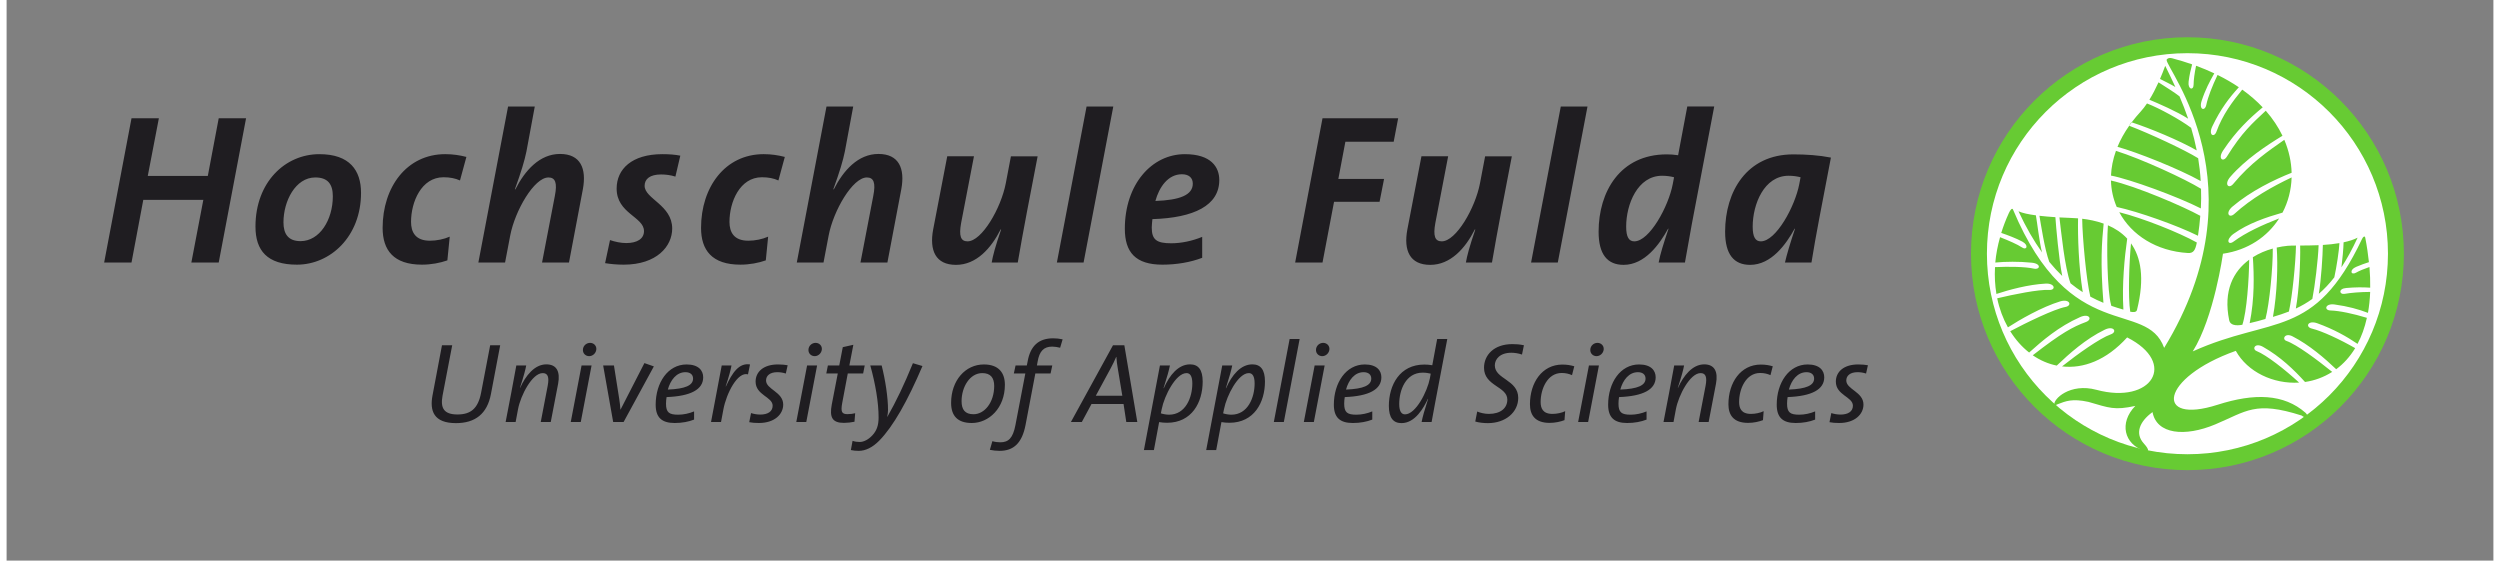 <?xml version="1.0" encoding="UTF-8" standalone="no"?>
<!DOCTYPE svg PUBLIC "-//W3C//DTD SVG 1.0//EN" "http://www.w3.org/TR/2001/REC-SVG-20010904/DTD/svg10.dtd">
<svg xmlns:dc="http://purl.org/dc/elements/1.1/" xmlns:cc="http://creativecommons.org/ns#" xmlns:rdf="http://www.w3.org/1999/02/22-rdf-syntax-ns#" xmlns:svg="http://www.w3.org/2000/svg" xmlns="http://www.w3.org/2000/svg" xmlns:sodipodi="http://sodipodi.sourceforge.net/DTD/sodipodi-0.dtd" xmlns:inkscape="http://www.inkscape.org/namespaces/inkscape" version="1.1" id="Logo" sodipodi:version="0.32" sodipodi:docname="Logo-Hochschule-Fulda.svg" inkscape:version="0.46" inkscape:output_extension="org.inkscape.output.svg.inkscape" x="0px" y="0px" width="330" height="74" viewBox="0 0 436.92 98.496" enable-background="new 0 0 436.92 98.496" xml:space="preserve"><rect x="0" y="0" width="436.92" height="98.496" fill="#808080" stroke="none"/><defs id="defs2445"><inkscape:perspective sodipodi:type="inkscape:persp3d" inkscape:vp_x="0 : 49.248001 : 1" inkscape:vp_y="0 : 1000 : 0" inkscape:vp_z="436.92001 : 49.248001 : 1" inkscape:persp3d-origin="218.46001 : 32.832001 : 1" id="perspective2449"/></defs><sodipodi:namedview inkscape:window-height="925" inkscape:window-width="1833" inkscape:pageshadow="2" inkscape:pageopacity="0.0" guidetolerance="10.0" gridtolerance="10.0" objecttolerance="10.0" borderopacity="1.0" bordercolor="#666666" pagecolor="#ffffff" id="base" showgrid="false" inkscape:zoom="1.2450792" inkscape:cx="218.46001" inkscape:cy="49.248001" inkscape:window-x="22" inkscape:window-y="22" inkscape:current-layer="Logo"/>
<path id="Hintergrund" fill="#FFFFFF" d="M383.165,81.207c20.23,0,36.631-16.401,36.631-36.633  c0-20.229-16.398-36.629-36.631-36.629c-20.229,0-36.63,16.399-36.63,36.629C346.535,64.805,362.936,81.207,383.165,81.207"/>
<path id="Ring" fill="#67CB33" d="M383.165,6.546c21.003,0.002,38.025,17.026,38.027,38.03l0,0  c-0.002,21.001-17.024,38.027-38.027,38.027l0,0c-21.004,0-38.028-17.025-38.028-38.027l0,0  C345.137,23.572,362.161,6.548,383.165,6.546L383.165,6.546z M383.165,9.344c-9.735,0-18.532,3.942-24.914,10.319l0,0  c-6.377,6.381-10.318,15.178-10.318,24.914l0,0c0,9.732,3.941,18.532,10.318,24.913l0,0c6.382,6.377,15.179,10.316,24.914,10.319  l0,0c9.732-0.003,18.532-3.942,24.911-10.319l0,0c6.379-6.381,10.318-15.181,10.32-24.913l0,0  c-0.002-9.735-3.941-18.533-10.32-24.914l0,0C401.697,13.286,392.897,9.344,383.165,9.344L383.165,9.344z"/>
<path id="Blaetter" fill="#67CB33" d="M397.692,56.47 M373.304,21.466l-0.399,0.62c0.009,0.003,0.02,0.007,0.026,0.01  c0.146-0.203,0.288-0.406,0.44-0.606C373.35,21.481,373.326,21.473,373.304,21.466 M400.76,43.188  c-0.624,0.059-1.268,0.164-1.911,0.309c0.222,3.116,0.082,8.043-0.662,12.178c0.97-0.282,1.901-0.584,2.806-0.94  c0.6-2.705,1.186-8.558,1.239-11.591C401.606,43.146,401.096,43.157,400.76,43.188 M402.967,43.14  c0.068,2.932-0.173,7.75-0.758,11.07c1-0.463,1.962-1.016,2.897-1.691c0.436-2.16,1.021-6.919,1.102-9.44  C405.034,43.129,403.912,43.136,402.967,43.14 M394.659,45.189c0.207,3.174,0.313,7.271-0.562,11.583  c1.288-0.285,1.619-0.415,2.772-0.731c0.719-2.731,1.313-9.087,1.29-12.372C396.951,44.004,395.749,44.502,394.659,45.189   M406.956,43.036c-0.028,1.876-0.288,6.061-0.712,8.584c0.932-0.798,1.837-1.748,2.724-2.89c0.406-1.841,0.852-4.818,0.899-6.015  C408.926,42.879,407.933,42.975,406.956,43.036 M390.504,56.289c0.174,0.84,1.173,0.985,2.31,0.772  c0.78-2.337,1.158-7.967,1.202-11.433C391.248,47.662,389.418,51.06,390.504,56.289 M413.062,41.758  c-0.699,0.358-1.547,0.622-2.464,0.816c-0.025,1.113-0.194,2.958-0.38,4.398C411.177,45.51,412.121,43.794,413.062,41.758   M411.051,50.6c1.572-0.14,2.926-0.147,4.223-0.058c0.015-1.148-0.018-2.35-0.128-3.63c-0.959,0.327-1.804,0.677-2.405,1.017  c-0.836,0.471-1.191-0.504,0.063-1.041c0.806-0.343,1.544-0.612,2.245-0.829c-0.145-1.356-0.345-2.766-0.639-4.272  c-0.084-0.423-0.376-0.214-0.567,0.19c-8.396,17.764-15.81,13.467-29.746,19.763c3.735-5.945,5.31-17.163,5.31-17.163  c4.391-0.636,7.808-2.984,9.868-6.201c-2.843,1.101-5.89,2.491-7.991,4.059c-0.994,0.741-1.445-0.314-0.018-1.351  c2.525-1.828,5.78-2.92,8.602-3.725c0.979-1.869,1.535-3.976,1.598-6.184c-3.383,1.606-7.024,3.632-10.063,6.41  c-0.914,0.837-1.66-0.161-0.313-1.303c3.205-2.713,7.284-4.702,10.378-5.926c-0.052-1.9-0.467-3.859-1.285-5.791  c-2.734,1.92-5.924,4.061-8.973,7.748c-0.792,0.955-1.668,0.092-0.514-1.244c2.682-3.099,6.424-5.539,9.165-7.215  c-0.723-1.504-1.694-2.985-2.935-4.4c-2.299,2.148-4.207,3.807-6.828,8.057c-0.65,1.054-1.651,0.415-0.676-1.055  c2.316-3.49,4.653-5.678,6.963-7.596c-1.028-1.089-2.225-2.132-3.593-3.111c-1.707,2.081-3.471,4.438-4.536,7.388  c-0.396,1.107-1.467,0.618-0.718-0.944c1.473-3.079,2.966-5.017,4.655-6.865c-1.131-0.767-2.376-1.489-3.738-2.161  c-0.943,1.964-1.702,3.915-1.979,5.265c-0.235,1.154-1.335,0.9-0.822-0.697c0.622-1.921,1.45-3.493,2.228-4.843  c-1.006-0.476-2.073-0.92-3.203-1.336c-0.268,1.286-0.427,2.497-0.436,3.354c-0.01,1.009-1.047,0.855-0.874-0.574  c0.131-1.089,0.369-2.111,0.619-3.027c-1.111-0.386-2.279-0.744-3.507-1.067c-0.769-0.201-1.016,0.27-0.978,0.281  c-0.084,1.61,16.968,22.086-0.43,50.598c-3.162-8.658-16.451-0.228-26.554-24.293c-0.159-0.38-0.491,0.082-0.735,0.615  c-0.539,1.175-0.979,2.337-1.334,3.483c1.109,0.377,2.602,0.934,3.691,1.519c1.207,0.645,0.769,1.583-0.023,1.042  c-0.783-0.537-2.42-1.241-3.877-1.811c-0.428,1.522-0.708,3.014-0.837,4.454c1.7-0.172,4.234-0.208,6.447,0.031  c1.668,0.178,1.452,1.285,0.304,1.033c-1.502-0.332-4.343-0.374-6.8-0.26c-0.094,1.65-0.001,3.227,0.249,4.715  c2.092-0.697,5.604-1.666,8.646-1.818c1.676-0.083,1.809,1.182,0.632,1.111c-1.848-0.107-6.293,0.787-9.145,1.473  c0.394,1.875,1.04,3.588,1.885,5.102c2.046-1.327,5.955-3.582,9.183-4.561c1.689-0.511,2.147,0.746,0.931,0.975  c-1.972,0.369-6.904,2.775-9.709,4.263c0.926,1.487,2.051,2.751,3.322,3.748c2.326-2.082,5.159-4.549,8.964-6.229  c1.615-0.717,2.202,0.418,1.04,0.854c-2.335,0.873-4.242,1.872-9.367,5.857c1.293,0.891,2.719,1.506,4.216,1.813  c2.176-2.072,5.05-4.669,8.434-6.309c1.592-0.771,2.238,0.402,1.072,0.816c-1.991,0.707-5.823,3.451-8.578,5.635  c3.698,0.427,7.769-1.037,11.439-5.094c8.923,4.502,4.344,11.831-5.393,9.207c-4.654-1.254-7.686,1.663-7.399,2.698  c0.104,0.158,0.013,0.052,0.602-0.173c1.39-0.528,2.514-1.03,5.382-0.406c3.704,1.072,4.579,1.505,8.246,0.709  c-2.894,2.969-1.979,6.74,1.611,7.908c0.745,0.24,0.979-0.1-0.124-1.314c-1.555-1.715-0.823-3.791,1.535-5.51  c0.718,3.914,5.688,4.4,11.02,2.164c5.51-2.314,6.995-4.165,15.163-1.563c0.898,0.703,1.35,0.129,0.7-0.476  c-3.802-3.332-8.976-3.489-15.479-1.403c-11.106,3.559-10.191-4.709,3.229-9.479c2.052,3.708,6.576,5.859,11.127,5.577  c-2.537-2.324-5.685-4.813-7.482-5.546c-0.839-0.34-0.283-1.537,1.127-0.741c3.074,1.735,5.455,4.044,7.39,6.179  c1.655-0.238,3.283-0.824,4.773-1.771c-2.626-2.118-6.195-4.793-8.058-5.449c-0.805-0.284-0.259-1.488,1.086-0.799  c2.955,1.511,5.664,3.866,7.675,5.778c1.261-0.932,2.396-2.16,3.334-3.703c-2.614-1.506-5.813-3.004-7.621-3.44  c-1.206-0.293-0.682-1.526,0.979-0.926c2.844,1.026,5.185,2.333,7.058,3.618c0.698-1.315,1.257-2.836,1.642-4.579  c-2.392-0.728-4.834-1.248-6.404-1.292c-1.175-0.032-0.936-1.282,0.729-1.053c2.383,0.328,4.215,0.842,5.864,1.472  c0.205-1.138,0.337-2.361,0.388-3.679c-1.75,0.012-3.354,0.143-4.517,0.343C409.874,51.785,409.614,50.73,411.051,50.6   M383.811,22.458c-1.945-1.455-5.613-3.46-7.753-4.282c-0.355,0.525-0.721,1.005-1.092,1.408c-0.586,0.631-1.111,1.267-1.595,1.905  c3.358,1.104,8.282,3.149,11.424,4.933C384.521,25.046,384.191,23.723,383.811,22.458 M383.247,44.454  c0.998,0.062,1.309-0.524,1.566-1.847c-3.096-1.736-9.42-4.263-13.628-5.324C373.342,41.302,377.706,44.117,383.247,44.454   M379.258,11.564c-0.271,0.759-0.58,1.536-0.912,2.304c0.761,0.396,1.831,0.908,2.698,1.418  C380.454,13.996,379.848,12.755,379.258,11.564 M369.733,30.85c3.251,0.606,11.646,3.663,15.789,5.769  c0.063-1.19,0.063-2.332,0.029-3.449c-2.781-1.715-10.351-5.213-14.947-6.667C370.073,27.983,369.791,29.441,369.733,30.85   M370.741,36.36c3.836,0.84,10.585,3.228,14.275,5.062c0.001-0.007,0.001-0.012,0.003-0.019c0.188-1.202,0.311-2.354,0.401-3.486  c-2.885-1.598-11.271-5.21-15.693-6.2C369.769,33.361,370.119,34.926,370.741,36.36 M381.77,16.926  c-0.882-0.714-2.661-1.775-3.689-2.461c-0.491,1.084-1.028,2.127-1.603,3.057c1.479,0.618,4.833,2.056,6.814,3.336  C382.826,19.487,382.308,18.181,381.77,16.926 M385.049,27.801c-2.394-1.487-8.514-4.333-12.118-5.706  c-0.867,1.235-1.55,2.471-2.057,3.701c3.392,0.938,10.74,3.843,14.622,6.01C385.412,30.417,385.258,29.083,385.049,27.801   M368.443,39.286c-1.319-0.474-2.646-0.721-3.771-0.852c0.037,3.303,0.749,10.965,1.429,13.683c0.775,0.422,1.544,0.778,2.303,1.09  C367.841,46.012,368.117,42.596,368.443,39.286 M372.582,41.929c-0.979-1.066-2.165-1.819-3.39-2.347  c-0.26,3.622-0.095,11.605,0.531,13.878c0.016,0.055,0.041,0.162,0.07,0.273c0.724,0.253,1.43,0.469,2.118,0.666  C371.647,49.992,372.107,45.229,372.582,41.929 M357.161,37.912c0.24,1.407,0.909,5.88,1.727,8.098  c0.757,0.925,1.518,1.75,2.277,2.479c-0.591-2.975-1.087-8.637-1.201-10.334C359.078,38.099,358.099,38.02,357.161,37.912   M373.25,42.756c-0.335,3.436-0.536,9.412-0.137,12.01c0.528,0.112,1.082,0.121,1.188-0.313  C375.711,48.798,374.947,45.139,373.25,42.756 M363.947,38.362c-0.568-0.047-1.066-0.068-1.447-0.082  c-0.438-0.015-1.081-0.041-1.826-0.082c0.298,2.417,0.899,8.716,1.948,11.579c0.72,0.587,1.437,1.104,2.148,1.557  C364.041,46.785,363.883,41.503,363.947,38.362 M353.48,37.119c1.339,2.878,2.728,5.254,4.14,7.229  c-0.419-1.491-0.854-5.228-1.082-6.515C355.273,37.664,354.139,37.435,353.48,37.119"/>
<path id="Hochschule_Fulda" d="M 37.268,46.122 L 32.461,46.122 L 34.563,35.121 L 24.014,35.121 L 21.946,46.122 L 17.14,46.122 L 21.946,20.778 L 26.754,20.778 L 24.802,30.915 L 35.351,30.915 L 37.268,20.778 L 42.073,20.778 L 37.268,46.122 z M 54.238,31.178 C 50.747,31.178 48.644,35.346 48.644,39.063 C 48.644,41.091 49.47,42.367 51.648,42.367 C 54.989,42.367 57.317,38.65 57.317,34.481 C 57.318,32.342 56.415,31.178 54.238,31.178 M 51.01,46.5 C 45.79,46.5 43.725,44.021 43.725,39.815 C 43.725,32.004 48.943,27.086 54.951,27.086 C 60.284,27.086 62.272,29.94 62.272,33.882 C 62.272,41.579 56.867,46.5 51.01,46.5 M 79.657,31.705 C 78.833,31.329 77.892,31.142 76.767,31.142 C 72.862,31.142 71.058,35.497 71.058,38.988 C 71.058,40.753 71.81,42.292 74.363,42.292 C 75.565,42.292 76.841,42.03 77.856,41.579 L 77.442,45.747 C 76.165,46.197 74.589,46.499 72.975,46.499 C 67.981,46.499 66.066,43.945 66.066,40.039 C 66.066,32.904 70.272,27.084 77.066,27.084 C 78.419,27.084 79.62,27.272 80.785,27.571 L 79.657,31.705 z M 98.808,46.122 L 94.076,46.122 L 96.329,34.407 C 96.78,32.119 96.404,31.179 95.202,31.179 C 92.687,31.179 89.309,37.036 88.481,41.391 L 87.58,46.122 L 82.887,46.122 L 88.107,18.713 L 92.8,18.713 L 91.335,26.597 C 90.998,28.25 90.434,30.127 89.309,33.244 L 89.382,33.282 C 91.071,29.939 93.663,27.048 97.23,27.048 C 100.834,27.048 101.925,29.601 101.248,33.244 L 98.808,46.122 z M 117.506,31.028 C 116.68,30.764 115.817,30.653 114.99,30.653 C 113.038,30.653 112.097,31.442 112.097,32.642 C 112.097,34.933 116.943,36.02 116.943,40.153 C 116.943,43.268 114.238,46.5 108.42,46.5 C 107.181,46.5 106.089,46.385 105.153,46.236 L 106.016,42.18 C 106.88,42.48 107.931,42.705 108.87,42.705 C 110.785,42.705 111.987,41.955 111.987,40.602 C 111.987,38.087 107.181,37.523 107.181,33.131 C 107.181,29.713 109.847,27.085 115.215,27.085 C 116.417,27.085 117.43,27.162 118.369,27.349 L 117.506,31.028 z M 135.604,31.705 C 134.778,31.329 133.839,31.142 132.712,31.142 C 128.807,31.142 127.005,35.497 127.005,38.988 C 127.005,40.753 127.756,42.292 130.308,42.292 C 131.512,42.292 132.787,42.03 133.801,41.579 L 133.387,45.747 C 132.112,46.197 130.535,46.499 128.919,46.499 C 123.925,46.499 122.012,43.945 122.012,40.039 C 122.012,32.904 126.216,27.084 133.012,27.084 C 134.365,27.084 135.565,27.272 136.729,27.571 L 135.604,31.705 z M 154.753,46.122 L 150.022,46.122 L 152.274,34.407 C 152.727,32.119 152.348,31.179 151.149,31.179 C 148.632,31.179 145.254,37.036 144.428,41.391 L 143.527,46.122 L 138.834,46.122 L 144.052,18.713 L 148.747,18.713 L 147.282,26.597 C 146.945,28.25 146.381,30.127 145.254,33.244 L 145.329,33.282 C 147.018,29.939 149.609,27.048 153.177,27.048 C 156.782,27.048 157.869,29.601 157.195,33.244 L 154.753,46.122 z M 179.271,37.224 C 178.785,39.777 178.032,43.87 177.657,46.122 L 173.077,46.122 C 173.265,44.997 173.715,43.268 174.728,40.34 L 174.653,40.303 C 172.964,43.644 170.374,46.535 166.806,46.535 C 163.201,46.535 162.112,43.982 162.789,40.339 L 165.266,27.461 L 169.961,27.461 L 167.706,39.176 C 167.293,41.467 167.63,42.404 168.834,42.404 C 171.349,42.404 174.728,36.548 175.555,32.192 L 176.455,27.462 L 181.148,27.462 L 179.271,37.224 z M 189.221,46.122 L 184.53,46.122 L 189.747,18.712 L 194.441,18.712 L 189.221,46.122 z M 206.493,30.616 C 204.052,30.616 202.513,32.868 201.837,35.307 C 206.154,35.159 208.409,34.257 208.409,32.267 C 208.409,31.215 207.696,30.616 206.493,30.616 M 201.311,38.5 C 201.276,38.914 201.198,39.552 201.198,39.965 C 201.198,42.106 202.024,42.743 204.616,42.743 C 206.419,42.743 208.333,42.329 210.06,41.617 L 210.06,45.296 C 207.997,46.086 205.554,46.5 203.076,46.5 C 198.345,46.5 196.469,44.32 196.469,40.19 C 196.469,32.378 201.198,27.085 207.019,27.085 C 211.638,27.085 213.065,29.376 213.065,31.629 C 213.065,36.097 208.634,38.275 201.311,38.5 M 243.703,24.907 L 235.217,24.907 L 233.978,31.441 L 242.013,31.441 L 241.224,35.458 L 233.226,35.458 L 231.2,46.122 L 226.394,46.122 L 231.2,20.778 L 244.492,20.778 L 243.703,24.907 z M 262.587,37.224 C 262.099,39.777 261.351,43.87 260.974,46.122 L 256.392,46.122 C 256.58,44.997 257.033,43.268 258.044,40.34 L 257.969,40.303 C 256.281,43.644 253.691,46.535 250.121,46.535 C 246.517,46.535 245.428,43.982 246.102,40.339 L 248.581,27.461 L 253.274,27.461 L 251.024,39.176 C 250.608,41.467 250.946,42.404 252.149,42.404 C 254.666,42.404 258.044,36.548 258.869,32.192 L 259.77,27.462 L 264.463,27.462 L 262.587,37.224 z M 272.538,46.122 L 267.844,46.122 L 273.064,18.712 L 277.757,18.712 L 272.538,46.122 z M 290.858,30.879 C 286.545,30.879 284.551,35.909 284.551,39.815 C 284.551,41.654 285.038,42.405 285.979,42.405 C 288.645,42.405 291.989,36.284 292.737,32.343 L 292.965,31.143 C 292.362,30.99 291.687,30.879 290.858,30.879 M 296.08,39.402 C 295.705,41.467 295.179,44.396 294.878,46.121 L 290.26,46.121 C 290.525,44.657 291.124,42.78 291.989,40.189 L 291.913,40.189 C 290.411,42.93 287.819,46.534 284.102,46.534 C 281.248,46.534 279.707,44.694 279.707,40.714 C 279.707,33.656 283.501,27.122 291.686,27.122 C 292.325,27.122 292.886,27.161 293.677,27.272 L 295.29,18.711 L 300.022,18.711 L 296.08,39.402 z M 313.087,30.879 C 308.771,30.879 306.78,35.909 306.78,39.815 C 306.78,41.654 307.268,42.405 308.206,42.405 C 310.871,42.405 314.215,36.284 314.965,32.343 L 315.192,31.143 C 314.591,30.99 313.914,30.879 313.087,30.879 M 317.108,46.122 L 312.45,46.122 C 312.789,44.658 313.351,42.781 314.216,40.19 L 314.142,40.19 C 312.64,42.931 310.048,46.535 306.33,46.535 C 303.476,46.535 301.936,44.695 301.936,40.715 C 301.936,33.657 305.728,27.123 313.914,27.123 C 316.168,27.123 318.42,27.273 320.524,27.687 C 318.873,36.359 317.894,41.204 317.108,46.122" style="fill:#1f1d21"/>
<path id="University_of_Applied_Sciences" d="M 85.1,69.207 C 84.442,72.721 82.325,74.342 78.95,74.342 C 75.016,74.342 74.317,72.162 74.836,69.448 L 76.494,60.66 L 78.291,60.66 L 76.592,69.525 C 76.195,71.682 76.815,72.82 79.21,72.82 C 81.508,72.82 82.826,71.823 83.366,69.006 L 84.962,60.66 L 86.722,60.66 L 85.1,69.207 z M 95.606,74.139 L 93.848,74.139 L 95.066,67.788 C 95.367,66.228 95.087,65.552 94.188,65.552 C 92.35,65.552 90.313,69.448 89.855,71.904 L 89.435,74.139 L 87.677,74.139 L 88.677,68.946 C 88.935,67.529 89.297,65.672 89.555,64.215 L 91.293,64.215 C 91.172,64.875 90.892,66.011 90.194,68.129 L 90.235,68.129 C 91.172,66.031 92.75,64.016 94.829,64.016 C 96.665,64.016 97.285,65.313 96.906,67.39 L 95.606,74.139 z M 102.356,62.576 C 101.696,62.576 101.216,62.057 101.257,61.438 C 101.277,60.757 101.857,60.239 102.516,60.239 C 103.154,60.239 103.653,60.738 103.615,61.358 C 103.575,62.035 102.996,62.576 102.356,62.576 M 100.88,74.139 L 99.12,74.139 L 101.018,64.214 L 102.776,64.214 L 100.88,74.139 z M 108.407,74.139 L 106.571,74.139 L 104.813,64.214 L 106.71,64.214 L 107.629,70.044 C 107.729,70.665 107.809,71.363 107.848,71.964 L 107.869,71.964 L 112.061,63.794 L 113.721,64.374 L 108.407,74.139 z M 119.272,65.39 C 117.696,65.39 116.636,66.77 116.177,68.446 C 119.253,68.328 120.61,67.709 120.61,66.508 C 120.61,65.791 120.072,65.39 119.272,65.39 M 115.958,69.767 C 115.897,70.066 115.856,70.566 115.856,70.923 C 115.856,72.462 116.396,72.86 117.993,72.86 C 118.932,72.86 119.932,72.641 120.79,72.281 L 120.79,73.721 C 119.832,74.099 118.674,74.32 117.375,74.32 C 115.097,74.32 114.039,73.34 114.039,71.104 C 114.039,67.25 116.177,64.033 119.472,64.033 C 121.588,64.033 122.388,65.112 122.388,66.291 C 122.387,68.426 120.211,69.606 115.958,69.767 M 130.258,65.771 C 128.418,65.251 126.462,69.146 125.942,71.903 L 125.524,74.138 L 123.766,74.138 L 125.643,64.214 L 127.361,64.214 C 127.202,65.072 126.923,66.13 126.343,67.868 L 126.383,67.887 C 127.502,65.472 128.699,63.712 130.617,64.033 L 130.258,65.771 z M 136.907,65.63 C 136.428,65.472 135.909,65.39 135.409,65.39 C 134.112,65.39 133.432,66.01 133.432,66.848 C 133.432,68.426 136.447,68.847 136.447,71.083 C 136.447,72.741 134.99,74.318 132.174,74.318 C 131.515,74.318 130.976,74.278 130.477,74.176 L 130.796,72.578 C 131.316,72.74 131.856,72.838 132.415,72.838 C 133.712,72.838 134.591,72.319 134.591,71.281 C 134.591,69.703 131.595,69.445 131.595,67.047 C 131.595,65.351 132.952,64.03 135.53,64.03 C 136.228,64.03 136.727,64.092 137.227,64.172 L 136.907,65.63 z M 141.982,62.576 C 141.321,62.576 140.842,62.057 140.882,61.438 C 140.902,60.757 141.482,60.239 142.14,60.239 C 142.78,60.239 143.278,60.738 143.239,61.358 C 143.198,62.035 142.619,62.576 141.982,62.576 M 140.501,74.139 L 138.745,74.139 L 140.642,64.214 L 142.4,64.214 L 140.501,74.139 z M 150.49,65.613 L 147.792,65.613 L 146.813,70.804 C 146.534,72.341 146.733,72.762 147.713,72.762 C 148.272,72.762 148.691,72.7 149.091,72.601 L 148.97,74.099 C 148.391,74.219 147.693,74.298 147.112,74.298 C 145.075,74.298 144.556,73.339 144.977,71.083 L 146.035,65.611 L 144.017,65.611 L 144.296,64.214 L 146.293,64.214 L 146.913,60.995 L 148.77,60.577 L 148.07,64.214 L 150.768,64.214 L 150.49,65.613 z M 153.324,77.416 C 152.147,78.614 150.909,79.213 149.731,79.213 C 149.231,79.213 148.731,79.172 148.333,79.072 L 148.632,77.455 C 149.031,77.594 149.449,77.654 149.89,77.654 C 150.588,77.654 151.407,77.234 152.085,76.516 C 152.865,75.676 153.206,74.777 153.206,73.337 C 153.206,70.704 152.645,67.428 151.747,64.212 L 153.744,64.212 C 154.402,66.786 154.862,69.884 154.862,72.001 C 154.862,72.36 154.802,72.839 154.721,73.239 L 154.743,73.239 C 156.319,70.464 157.68,67.626 159.236,63.812 L 160.914,64.311 C 158.296,70.445 155.78,74.917 153.324,77.416 M 171.42,65.552 C 169.242,65.552 167.785,67.988 167.785,70.484 C 167.785,71.964 168.384,72.78 169.883,72.78 C 171.819,72.78 173.516,70.705 173.516,67.809 C 173.516,66.35 172.857,65.552 171.42,65.552 M 169.582,74.319 C 167.085,74.319 165.947,73.061 165.947,70.785 C 165.947,66.83 168.463,64.032 171.7,64.032 C 174.314,64.032 175.395,65.511 175.395,67.607 C 175.395,71.703 172.578,74.319 169.582,74.319 M 185.101,61.097 C 184.66,60.978 184.122,60.898 183.703,60.898 C 182.264,60.898 181.466,61.657 181.146,63.535 L 181.024,64.215 L 183.722,64.215 L 183.423,65.613 L 180.746,65.613 L 179.029,74.639 C 178.408,77.895 176.891,79.212 174.473,79.212 C 173.895,79.212 173.295,79.152 172.757,79.034 L 173.195,77.513 C 173.655,77.654 174.192,77.711 174.593,77.711 C 176.01,77.711 176.81,76.994 177.249,74.677 L 178.987,65.611 L 176.969,65.611 L 177.268,64.214 L 179.247,64.214 L 179.389,63.514 C 179.868,60.798 181.304,59.439 183.881,59.439 C 184.44,59.439 184.98,59.5 185.539,59.619 L 185.101,61.097 z M 195.227,64.712 C 195.106,64.073 195.026,63.376 194.987,62.714 L 194.947,62.714 C 194.687,63.335 194.347,64.032 193.968,64.733 L 191.373,69.525 L 196.025,69.525 L 195.227,64.712 z M 196.723,74.139 L 196.244,70.985 L 190.612,70.985 L 188.914,74.139 L 186.997,74.139 L 194.387,60.66 L 196.383,60.66 L 198.66,74.139 L 196.723,74.139 z M 207.308,65.552 C 205.431,65.552 203.412,69.526 202.954,71.863 L 202.794,72.623 C 203.212,72.764 203.812,72.86 204.231,72.86 C 207.149,72.86 208.327,69.826 208.327,67.369 C 208.327,66.07 207.928,65.552 207.308,65.552 M 203.894,74.279 C 203.395,74.279 202.955,74.238 202.495,74.16 L 201.577,79.072 L 199.821,79.072 L 202.635,64.215 L 204.392,64.215 C 204.214,65.073 203.954,66.051 203.274,68.189 L 203.315,68.208 C 204.332,65.872 205.89,64.017 207.928,64.017 C 209.366,64.017 210.146,64.934 210.146,67.031 C 210.146,70.684 208.247,74.279 203.894,74.279 M 218.253,65.552 C 216.376,65.552 214.359,69.526 213.898,71.863 L 213.74,72.623 C 214.158,72.764 214.758,72.86 215.178,72.86 C 218.095,72.86 219.272,69.826 219.272,67.369 C 219.272,66.07 218.873,65.552 218.253,65.552 M 214.839,74.279 C 214.34,74.279 213.898,74.238 213.44,74.16 L 212.522,79.072 L 210.764,79.072 L 213.58,64.215 L 215.337,64.215 C 215.159,65.073 214.899,66.051 214.219,68.189 L 214.26,68.208 C 215.277,65.872 216.837,64.017 218.873,64.017 C 220.311,64.017 221.089,64.934 221.089,67.031 C 221.088,70.684 219.19,74.279 214.839,74.279 M 224.405,74.139 L 222.647,74.139 L 225.423,59.56 L 227.18,59.56 L 224.405,74.139 z M 231.156,62.576 C 230.496,62.576 230.018,62.057 230.055,61.438 C 230.076,60.757 230.657,60.239 231.315,60.239 C 231.954,60.239 232.453,60.738 232.415,61.358 C 232.374,62.035 231.795,62.576 231.156,62.576 M 229.679,74.139 L 227.919,74.139 L 229.817,64.214 L 231.575,64.214 L 229.679,74.139 z M 238.426,65.39 C 236.847,65.39 235.787,66.77 235.33,68.446 C 238.405,68.328 239.765,67.709 239.765,66.508 C 239.765,65.791 239.224,65.39 238.426,65.39 M 235.11,69.767 C 235.05,70.066 235.009,70.566 235.009,70.923 C 235.009,72.462 235.549,72.86 237.147,72.86 C 238.085,72.86 239.084,72.641 239.944,72.281 L 239.944,73.721 C 238.983,74.099 237.826,74.32 236.528,74.32 C 234.251,74.32 233.192,73.34 233.192,71.104 C 233.192,67.25 235.331,64.033 238.626,64.033 C 240.742,64.033 241.542,65.112 241.542,66.291 C 241.542,68.426 239.362,69.606 235.11,69.767 M 248.79,65.472 C 245.835,65.472 244.678,68.527 244.678,70.985 C 244.678,72.281 245.076,72.801 245.697,72.801 C 247.574,72.801 249.611,68.827 250.07,66.45 L 250.212,65.649 C 249.81,65.552 249.351,65.472 248.79,65.472 M 251.028,70.565 C 250.768,71.941 250.507,73.319 250.368,74.138 L 248.612,74.138 C 248.77,73.282 249.149,71.964 249.749,70.103 L 249.711,70.083 C 248.991,71.622 247.492,74.339 245.076,74.339 C 243.638,74.339 242.856,73.419 242.856,71.32 C 242.856,67.667 244.756,64.05 249.09,64.05 C 249.589,64.05 249.986,64.09 250.486,64.17 L 251.343,59.558 L 253.122,59.558 L 251.028,70.565 z M 266.248,62.296 C 265.586,62.057 264.869,61.976 264.37,61.976 C 262.371,61.976 261.474,63.114 261.474,64.193 C 261.474,66.631 265.586,66.711 265.586,69.905 C 265.586,72.403 263.392,74.342 260.256,74.342 C 259.535,74.342 258.697,74.261 258.039,74.062 L 258.379,72.303 C 258.937,72.543 259.733,72.721 260.415,72.721 C 262.491,72.721 263.671,71.703 263.671,70.205 C 263.671,67.871 259.576,67.849 259.576,64.612 C 259.576,62.394 261.313,60.459 264.548,60.459 C 265.228,60.459 265.827,60.498 266.586,60.66 L 266.248,62.296 z M 275.036,65.912 C 274.494,65.672 273.917,65.531 273.217,65.531 C 270.7,65.531 269.523,68.369 269.523,70.623 C 269.523,71.664 269.861,72.72 271.599,72.72 C 272.378,72.72 273.217,72.541 273.835,72.242 L 273.716,73.818 C 273.019,74.08 272.099,74.298 271.101,74.298 C 268.523,74.298 267.646,72.9 267.646,71.023 C 267.646,67.23 269.783,64.052 273.336,64.052 C 274.156,64.052 274.815,64.173 275.435,64.353 L 275.036,65.912 z M 279.347,62.576 C 278.689,62.576 278.209,62.057 278.25,61.438 C 278.269,60.757 278.847,60.239 279.507,60.239 C 280.148,60.239 280.646,60.738 280.607,61.358 C 280.565,62.035 279.987,62.576 279.347,62.576 M 277.869,74.139 L 276.112,74.139 L 278.008,64.214 L 279.764,64.214 L 277.869,74.139 z M 286.618,65.39 C 285.04,65.39 283.981,66.77 283.52,68.446 C 286.596,68.328 287.956,67.709 287.956,66.508 C 287.956,65.791 287.416,65.39 286.618,65.39 M 283.301,69.767 C 283.24,70.066 283.201,70.566 283.201,70.923 C 283.201,72.462 283.741,72.86 285.338,72.86 C 286.276,72.86 287.276,72.641 288.135,72.281 L 288.135,73.721 C 287.176,74.099 286.019,74.32 284.719,74.32 C 282.443,74.32 281.384,73.34 281.384,71.104 C 281.384,67.25 283.521,64.033 286.818,64.033 C 288.935,64.033 289.734,65.112 289.734,66.291 C 289.733,68.426 287.556,69.606 283.301,69.767 M 299.042,74.139 L 297.283,74.139 L 298.502,67.788 C 298.8,66.228 298.521,65.552 297.622,65.552 C 295.784,65.552 293.749,69.448 293.287,71.904 L 292.869,74.139 L 291.112,74.139 L 292.108,68.946 C 292.37,67.529 292.727,65.672 292.989,64.215 L 294.725,64.215 C 294.606,64.875 294.327,66.011 293.625,68.129 L 293.666,68.129 C 294.604,66.031 296.184,64.016 298.262,64.016 C 300.098,64.016 300.716,65.313 300.337,67.39 L 299.042,74.139 z M 309.904,65.912 C 309.367,65.672 308.786,65.531 308.088,65.531 C 305.571,65.531 304.393,68.369 304.393,70.623 C 304.393,71.664 304.734,72.72 306.469,72.72 C 307.249,72.72 308.088,72.541 308.707,72.242 L 308.587,73.818 C 307.888,74.08 306.968,74.298 305.971,74.298 C 303.395,74.298 302.517,72.9 302.517,71.023 C 302.517,67.23 304.654,64.052 308.207,64.052 C 309.027,64.052 309.686,64.173 310.306,64.353 L 309.904,65.912 z M 316.235,65.39 C 314.657,65.39 313.597,66.77 313.139,68.446 C 316.213,68.328 317.573,67.709 317.573,66.508 C 317.573,65.791 317.036,65.39 316.235,65.39 M 312.92,69.767 C 312.86,70.066 312.82,70.566 312.82,70.923 C 312.82,72.462 313.358,72.86 314.957,72.86 C 315.895,72.86 316.895,72.641 317.753,72.281 L 317.753,73.721 C 316.795,74.099 315.638,74.32 314.337,74.32 C 312.061,74.32 311.003,73.34 311.003,71.104 C 311.003,67.25 313.14,64.033 316.436,64.033 C 318.551,64.033 319.352,65.112 319.352,66.291 C 319.352,68.426 317.175,69.606 312.92,69.767 M 326.7,65.63 C 326.221,65.472 325.703,65.39 325.204,65.39 C 323.904,65.39 323.225,66.01 323.225,66.848 C 323.225,68.426 326.244,68.847 326.244,71.083 C 326.244,72.741 324.785,74.318 321.967,74.318 C 321.31,74.318 320.771,74.278 320.272,74.176 L 320.593,72.578 C 321.112,72.74 321.65,72.838 322.21,72.838 C 323.507,72.838 324.387,72.319 324.387,71.281 C 324.387,69.703 321.391,69.445 321.391,67.047 C 321.391,65.351 322.746,64.03 325.326,64.03 C 326.025,64.03 326.525,64.092 327.024,64.172 L 326.7,65.63 z" style="fill:#1f1d21"/>
<rect id="Distanzrahmen" fill="none" width="436.92" height="98.496"/>
</svg>
